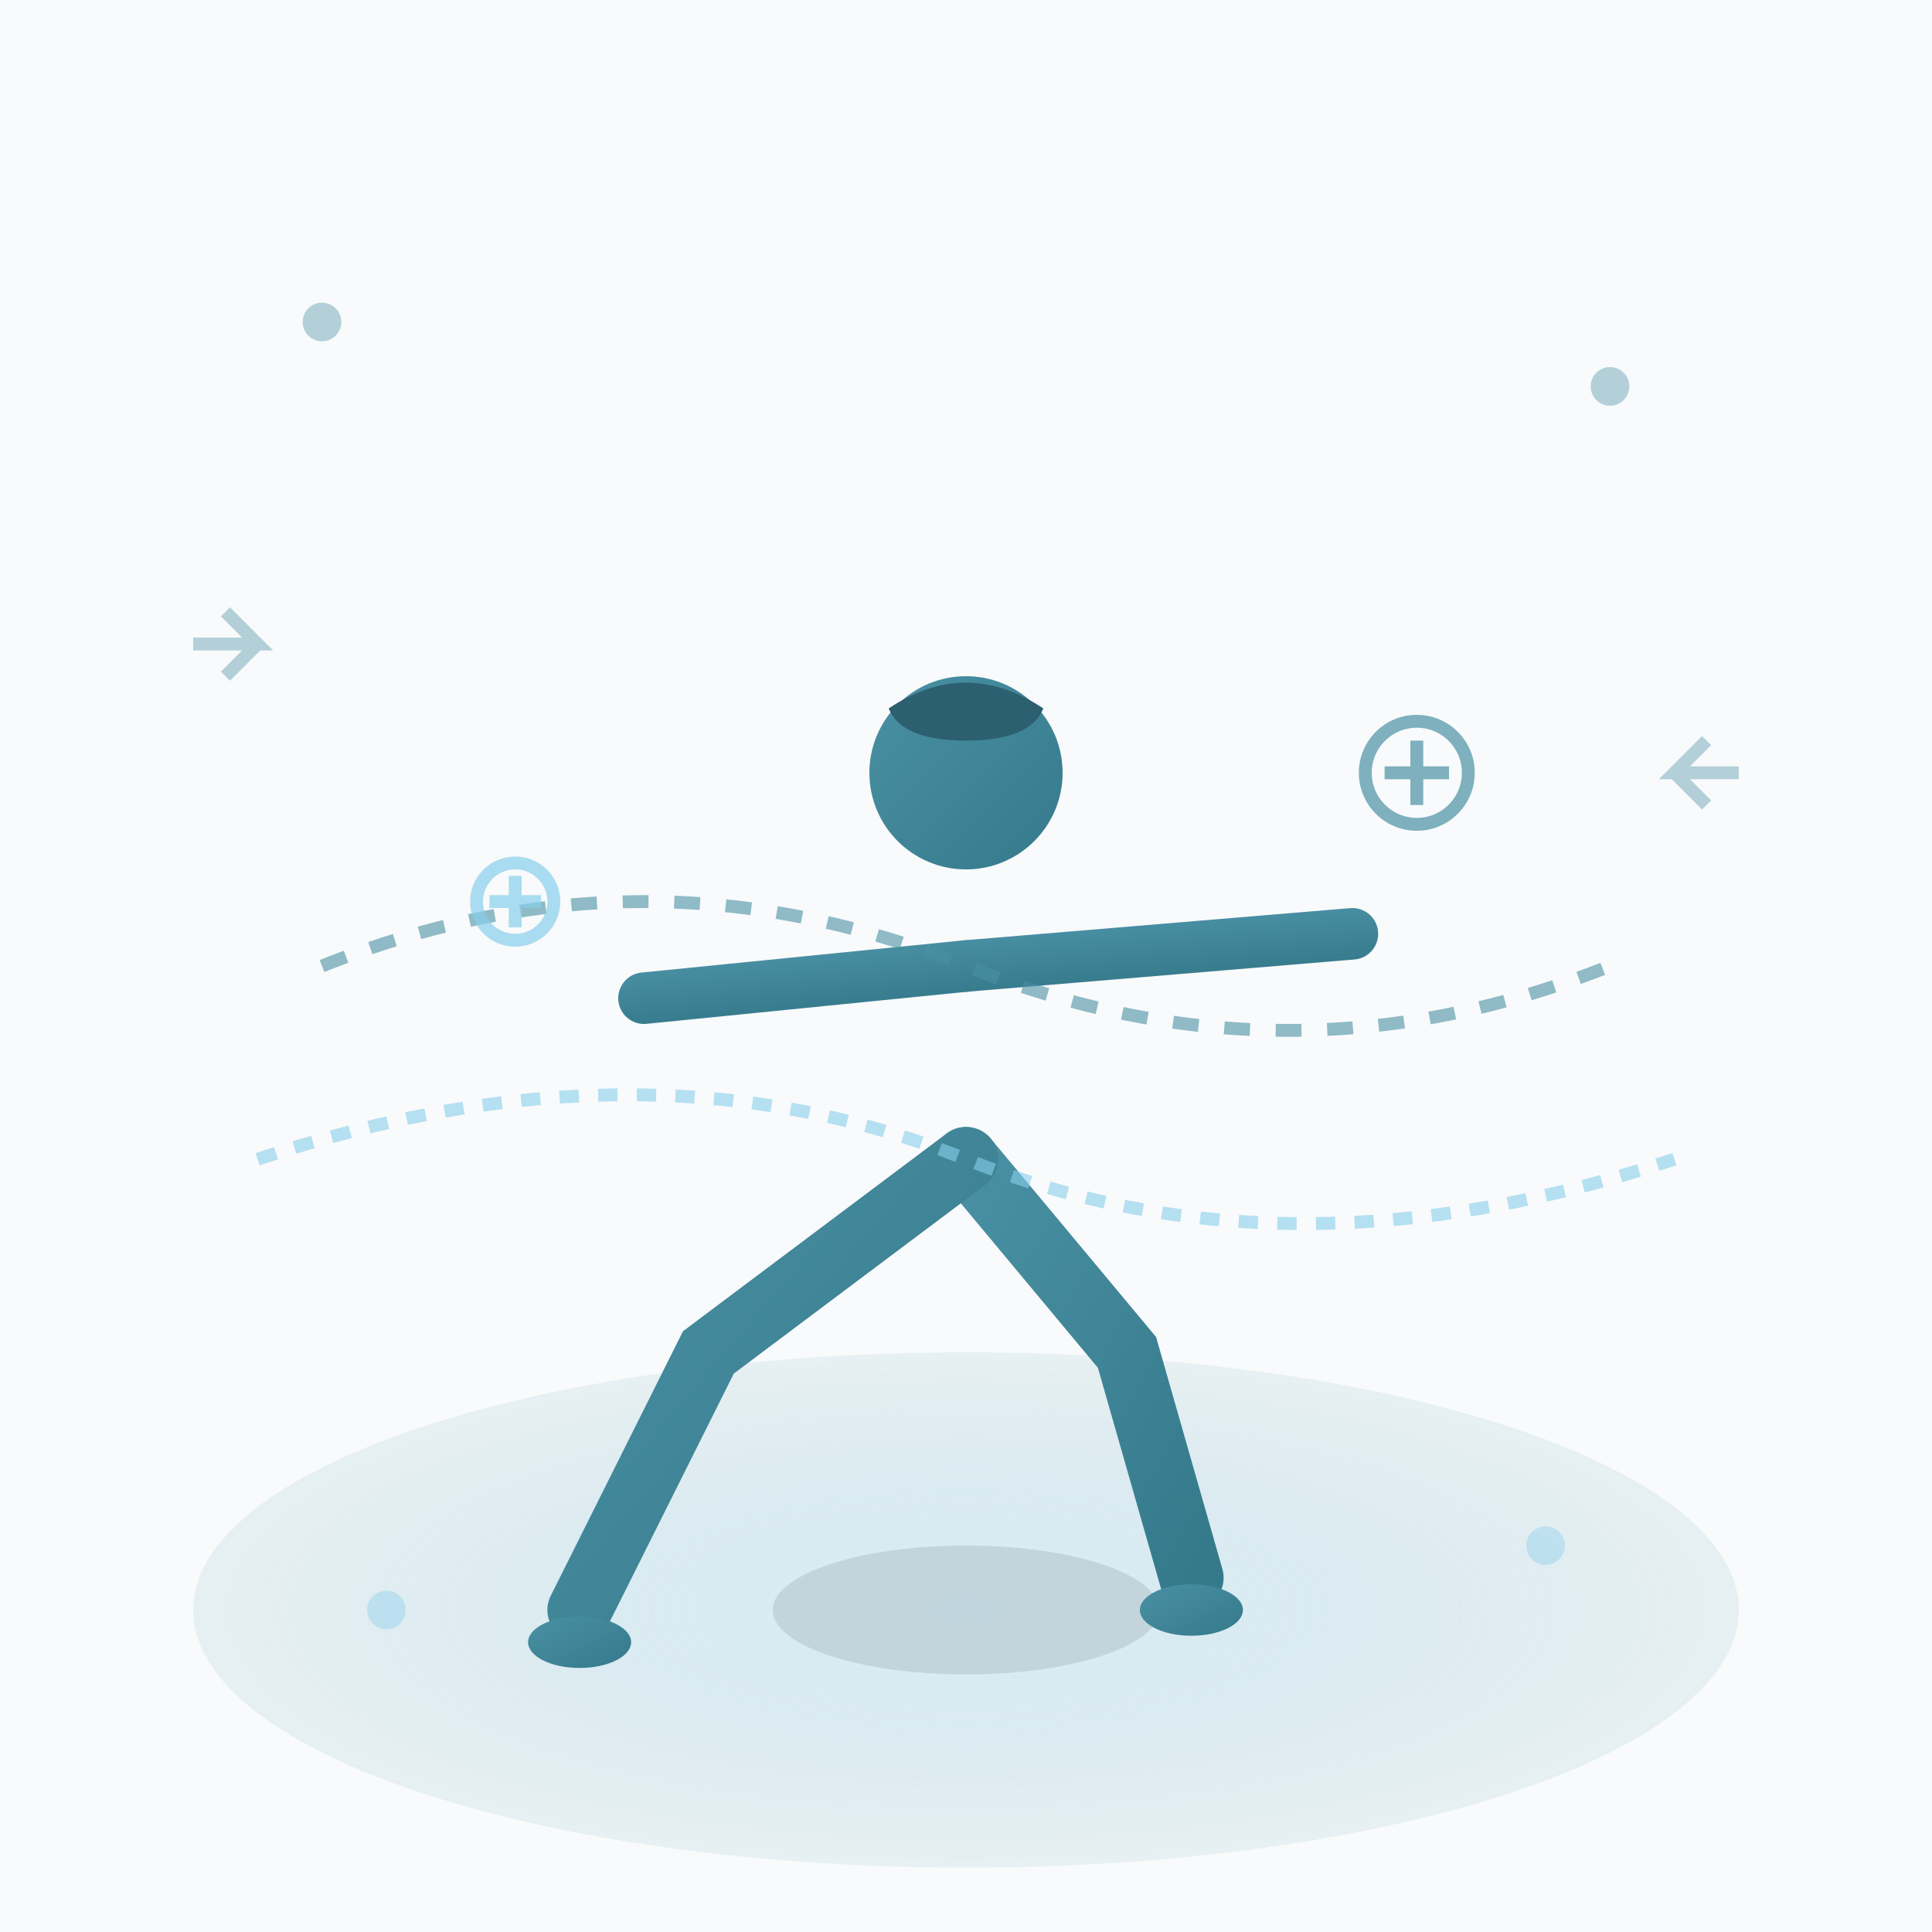 <svg width="300" height="300" viewBox="0 0 300 300" fill="none" xmlns="http://www.w3.org/2000/svg">
  <defs>
    <linearGradient id="poseGradient" x1="0%" y1="0%" x2="100%" y2="100%">
      <stop offset="0%" style="stop-color:#4a90a4;stop-opacity:1" />
      <stop offset="100%" style="stop-color:#357a8b;stop-opacity:1" />
    </linearGradient>
    <radialGradient id="matGradient" cx="50%" cy="50%" r="50%">
      <stop offset="0%" style="stop-color:#87ceeb;stop-opacity:0.3" />
      <stop offset="100%" style="stop-color:#4a90a4;stop-opacity:0.1" />
    </radialGradient>
  </defs>
  
  <!-- Background -->
  <rect width="300" height="300" fill="#f8fafb"/>
  
  <!-- Yoga mat -->
  <ellipse cx="150" cy="250" rx="120" ry="40" fill="url(#matGradient)"/>
  
  <!-- Warrior pose figure -->
  <g transform="translate(150, 200)">
    <!-- Shadow -->
    <ellipse cx="0" cy="50" rx="30" ry="10" fill="#000000" opacity="0.1"/>
    
    <!-- Head -->
    <circle cx="0" cy="-80" r="15" fill="url(#poseGradient)"/>
    
    <!-- Hair -->
    <path d="M -12 -90 Q 0 -98 12 -90 Q 10 -85 0 -85 Q -10 -85 -12 -90" fill="#2c5f6f"/>
    
    <!-- Torso -->
    <path d="M 0 -65 L 0 -20" stroke="url(#poseGradient)" stroke-width="12" stroke-linecap="round"/>
    
    <!-- Extended arm (front) -->
    <path d="M 0 -50 L 60 -55" stroke="url(#poseGradient)" stroke-width="8" stroke-linecap="round"/>
    
    <!-- Extended arm (back) -->
    <path d="M 0 -50 L -50 -45" stroke="url(#poseGradient)" stroke-width="8" stroke-linecap="round"/>
    
    <!-- Front leg (bent) -->
    <path d="M 0 -20 L 25 10 L 35 45" stroke="url(#poseGradient)" stroke-width="10" stroke-linecap="round"/>
    
    <!-- Back leg (extended) -->
    <path d="M 0 -20 L -40 10 L -60 50" stroke="url(#poseGradient)" stroke-width="10" stroke-linecap="round"/>
    
    <!-- Feet -->
    <ellipse cx="35" cy="50" rx="8" ry="4" fill="url(#poseGradient)"/>
    <ellipse cx="-60" cy="55" rx="8" ry="4" fill="url(#poseGradient)"/>
  </g>
  
  <!-- Energy flow lines -->
  <g opacity="0.6">
    <path d="M 50 150 Q 100 130 150 150 Q 200 170 250 150" 
          stroke="#4a90a4" stroke-width="2" fill="none" stroke-dasharray="4,4"/>
    <path d="M 40 180 Q 100 160 150 180 Q 200 200 260 180" 
          stroke="#87ceeb" stroke-width="2" fill="none" stroke-dasharray="3,3"/>
  </g>
  
  <!-- Decorative elements -->
  <g opacity="0.4">
    <!-- Balance symbols -->
    <circle cx="50" cy="50" r="3" fill="#4a90a4"/>
    <circle cx="250" cy="60" r="3" fill="#4a90a4"/>
    <circle cx="60" cy="250" r="3" fill="#87ceeb"/>
    <circle cx="240" cy="240" r="3" fill="#87ceeb"/>
    
    <!-- Flow arrows -->
    <path d="M 30 100 L 40 100 L 35 95 M 35 105 L 40 100" 
          stroke="#4a90a4" stroke-width="2" fill="none"/>
    <path d="M 270 120 L 260 120 L 265 115 M 265 125 L 260 120" 
          stroke="#4a90a4" stroke-width="2" fill="none"/>
  </g>
  
  <!-- Strength indicators -->
  <g transform="translate(220, 120)" opacity="0.7">
    <circle cx="0" cy="0" r="8" fill="none" stroke="#4a90a4" stroke-width="2"/>
    <path d="M -5 0 L 5 0 M 0 -5 L 0 5" stroke="#4a90a4" stroke-width="2"/>
  </g>
  
  <g transform="translate(80, 140)" opacity="0.7">
    <circle cx="0" cy="0" r="6" fill="none" stroke="#87ceeb" stroke-width="2"/>
    <path d="M -4 0 L 4 0 M 0 -4 L 0 4" stroke="#87ceeb" stroke-width="2"/>
  </g>
</svg>
